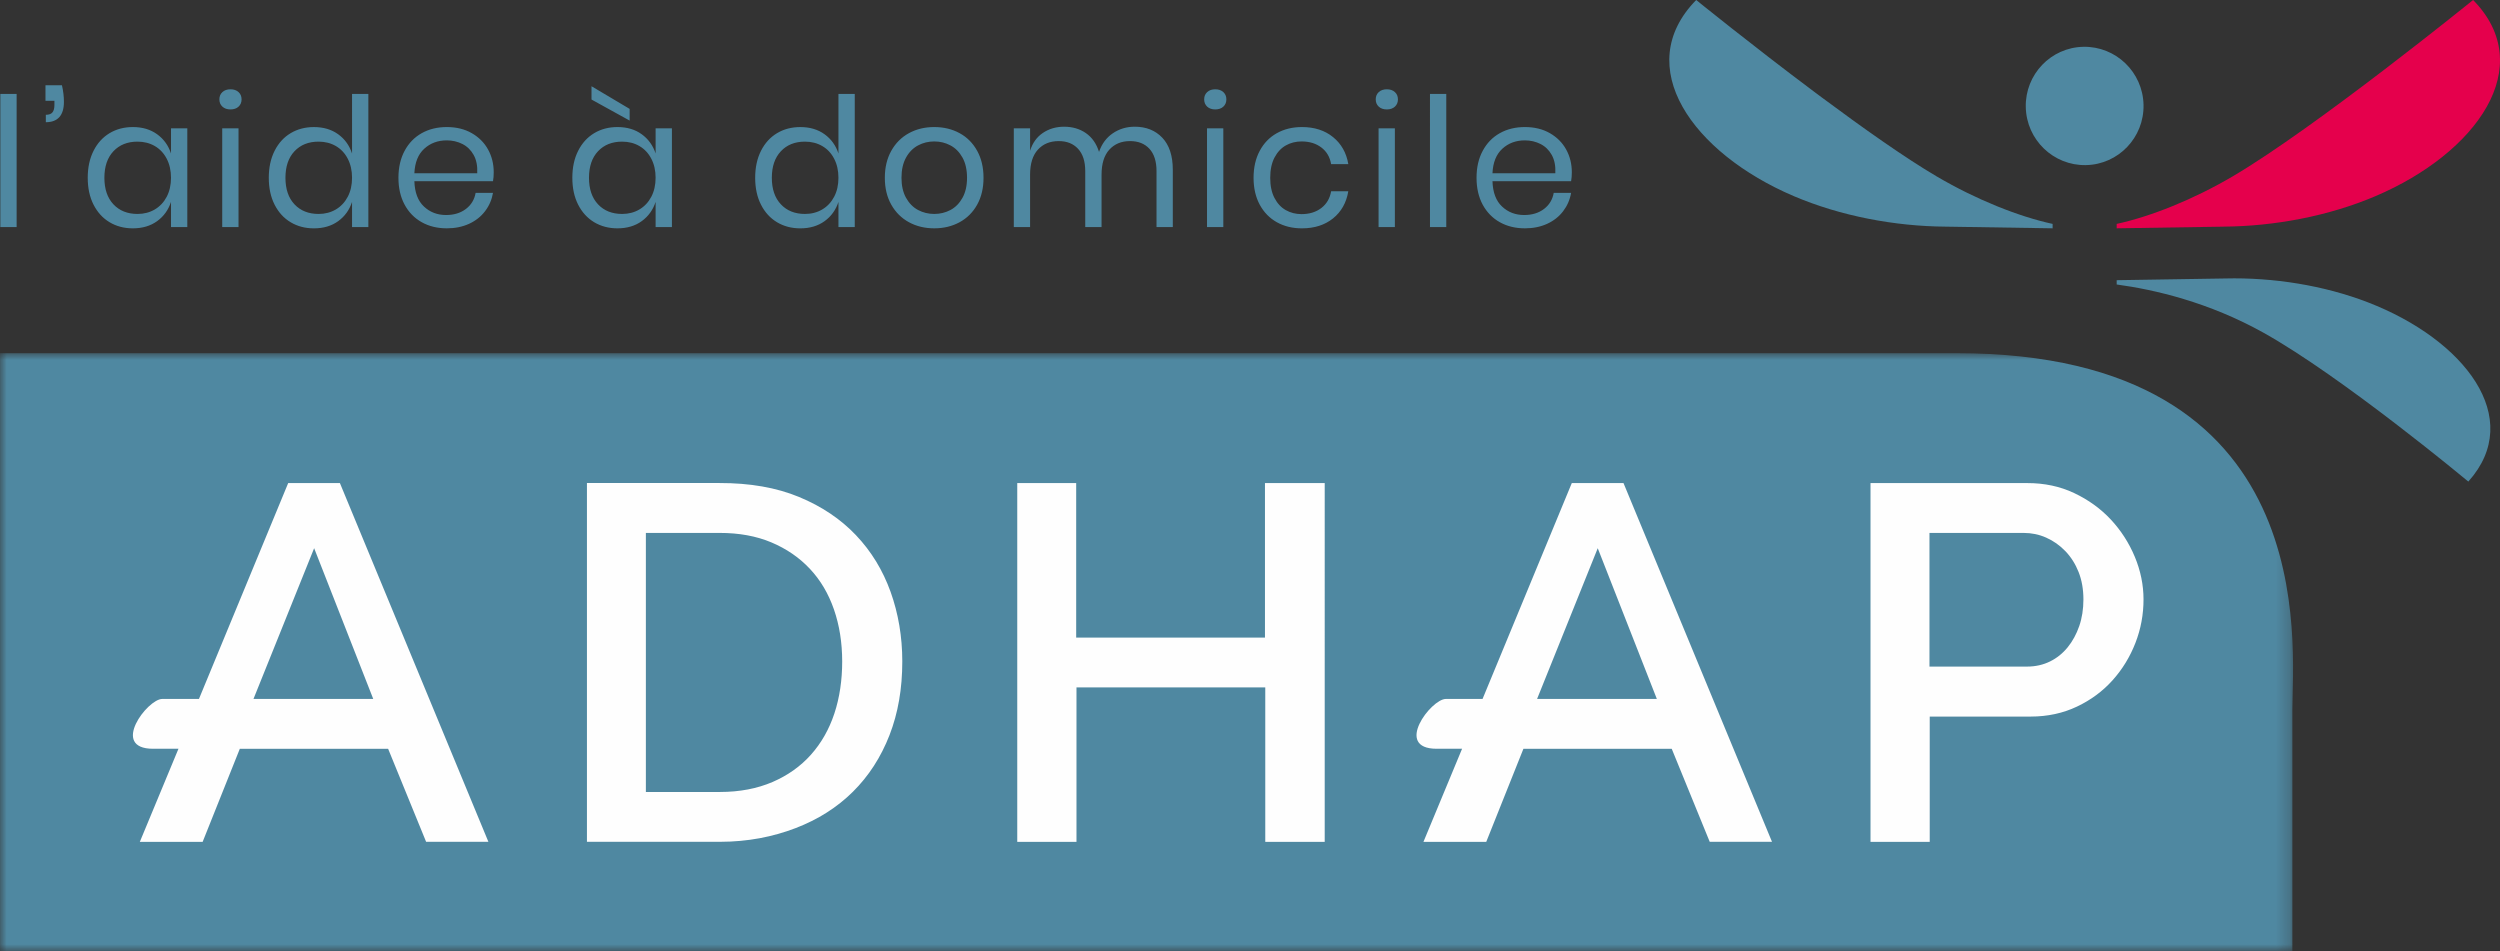<svg xmlns="http://www.w3.org/2000/svg" xmlns:xlink="http://www.w3.org/1999/xlink" viewBox="0 0 184 70"><rect x="0" y="0" width="184" height="70" fill="#333333" stroke="none"/><defs/><defs><path id="a" d="M0 0h168.769v44.005H0z"/></defs><g fill="none" fill-rule="evenodd"><path fill="#4F88A1" d="M163.783 20.495c3.497-.086 7.244.502 10.503 1.76 7.072 2.73 11.592 8.504 7.382 13.188 0 0-9.257-7.708-15.075-10.955-4.03-2.249-8.015-3.172-10.805-3.55v-.316zM124.84 0s4.068 3.298 8.658 6.734l.576.43c2.988 2.223 6.132 4.449 8.476 5.826 2.89 1.698 6.017 2.947 8.522 3.489v.325l-7.863-.123c-3.766-.026-7.761-.785-11.193-2.249C124.568 11.256 120.04 4.894 124.84 0zm28.497 3.445c2.393-.047 4.375 1.864 4.427 4.268.052 2.405-1.847 4.392-4.24 4.439-2.393.046-4.376-1.865-4.427-4.27-.051-2.403 1.847-4.39 4.24-4.437z"/><path fill="#E5004C" d="M163.652 16.68c3.766-.025 7.761-.784 11.193-2.248C182.293 11.256 186.82 4.894 182.02 0c0 0-11.586 9.391-17.71 12.99-2.89 1.698-6.018 2.947-8.522 3.489v.325l7.863-.123z"/><g transform="translate(0 25.995)"><mask id="b" fill="#fff"><use xlink:href="#a"/></mask><path fill="#4F88A1" d="M0 0h144.015c27.034 0 24.704 21.535 24.704 26.216v17.79H-.001V0z" mask="url(#b)"/></g><path fill="#FEFEFE" d="M113.129 51.442l4.465-11.094 4.35 11.094h-8.815zm2.555-15.887l-6.568 15.887h-2.7c-1.089 0-3.867 3.667-.672 3.667h1.865l-2.843 6.85h4.622l2.735-6.847h10.916l2.796 6.845h4.584L119.49 35.555h-3.807zM18.656 51.442l4.465-11.094 4.35 11.094h-8.815zm2.555-15.887l-6.568 15.887h-2.7c-1.09 0-3.867 3.667-.672 3.667h1.864l-2.843 6.85h4.623l2.735-6.847h10.916l2.796 6.845h4.584L25.017 35.555h-3.806zm40.197 16.963c-.386 1.164-.961 2.174-1.722 3.028-.763.855-1.706 1.525-2.83 2.01-1.126.484-2.413.732-3.862.733h-5.458V39.223h5.43c1.423-.001 2.692.228 3.805.696 1.113.469 2.059 1.118 2.836 1.946.778.828 1.367 1.824 1.77 2.986.403 1.164.606 2.438.608 3.824.002 1.362-.19 2.679-.577 3.843M63 39.39c-1.127-1.186-2.526-2.125-4.196-2.816-1.67-.69-3.618-1.027-5.843-1.023h-9.762v26.406h9.8c2.044-.002 3.894-.37 5.55-1.005 1.654-.633 3.063-1.526 4.226-2.68 1.162-1.152 2.06-2.54 2.692-4.162.631-1.622.945-3.436.942-5.442-.002-1.806-.29-3.508-.86-5.104-.573-1.596-1.422-2.987-2.55-4.174m90.033 6.69c-.206.595-.49 1.115-.851 1.561-.362.446-.794.793-1.298 1.042-.504.248-1.067.377-1.688.378h-7.186v-9.837h6.939c.569-.001 1.12.11 1.65.345.53.235 1.003.568 1.418 1 .414.433.738.946.972 1.54.233.593.351 1.261.352 2.003 0 .719-.102 1.374-.308 1.968m4.087-5.106c-.429-1.025-1.019-1.94-1.77-2.744-.752-.803-1.651-1.45-2.7-1.945-1.048-.493-2.193-.731-3.435-.73H137.67V61.96h4.358v-9.22h7.444c1.242-.002 2.373-.25 3.394-.735 1.021-.484 1.893-1.128 2.616-1.934.724-.805 1.285-1.722 1.685-2.75.399-1.027.598-2.098.596-3.212-.001-1.063-.216-2.109-.644-3.136m-64.017-5.417v11.372H79.207V35.556H74.87v26.403h4.359V50.591h13.895v11.368h4.375V35.556z"/><path fill="#4F88A1" d="M9.778 9.351c.703 0 1.299.177 1.786.53.488.353.829.825 1.022 1.416V9.444h1.2v7.27h-1.2v-1.855c-.193.592-.534 1.064-1.022 1.417-.487.353-1.083.53-1.786.53-.641 0-1.212-.15-1.713-.45-.501-.3-.894-.731-1.18-1.292-.285-.56-.428-1.22-.428-1.979 0-.76.143-1.42.428-1.986.286-.565.679-.998 1.18-1.298.5-.3 1.072-.45 1.713-.45zm17.333-2.436v9.798h-1.2V14.86c-.193.592-.533 1.064-1.02 1.417-.488.353-1.084.53-1.787.53-.641 0-1.213-.15-1.713-.45-.502-.3-.895-.731-1.18-1.292-.286-.56-.428-1.22-.428-1.979 0-.76.142-1.42.428-1.986.285-.565.678-.998 1.18-1.298.5-.3 1.072-.45 1.713-.45.703 0 1.299.177 1.786.53.488.353.828.825 1.021 1.416V6.915h1.2zm35.799 0v9.798h-1.2V14.86c-.193.592-.533 1.064-1.021 1.417-.488.353-1.083.53-1.786.53-.642 0-1.213-.15-1.714-.45-.5-.3-.894-.731-1.18-1.292-.285-.56-.428-1.22-.428-1.979 0-.76.143-1.42.428-1.986.286-.565.68-.998 1.18-1.298.501-.3 1.072-.45 1.714-.45.703 0 1.298.177 1.786.53.488.353.828.825 1.021 1.416V6.915h1.2zm49.322 2.436c.703 0 1.316.15 1.839.45.522.3.923.702 1.2 1.205.276.504.415 1.06.415 1.669 0 .256-.018.476-.053.661h-5.787c.026.83.262 1.453.706 1.867.443.416.986.623 1.627.623.58 0 1.065-.148 1.457-.444.39-.296.63-.69.718-1.185h1.279c-.088.503-.284.954-.587 1.35-.303.398-.696.707-1.18.928-.483.22-1.028.33-1.634.33-.694 0-1.31-.15-1.845-.45-.537-.3-.956-.73-1.26-1.29-.303-.561-.454-1.22-.454-1.98 0-.759.151-1.421.455-1.986.303-.565.722-.997 1.259-1.298.535-.3 1.15-.45 1.845-.45zm-43.47 0c.694 0 1.316.15 1.865.45.55.3.98.733 1.292 1.298.312.565.468 1.227.468 1.986 0 .76-.156 1.42-.468 1.98-.312.56-.743.99-1.292 1.29-.55.3-1.17.45-1.865.45-.694 0-1.316-.15-1.865-.45-.55-.3-.982-.73-1.298-1.29-.317-.56-.475-1.22-.475-1.98s.158-1.421.475-1.986c.316-.565.748-.997 1.298-1.298.55-.3 1.17-.45 1.865-.45zm-23.317 0c.703 0 1.299.177 1.786.53.488.353.829.825 1.022 1.416V9.444h1.2v7.269h-1.2V14.86c-.193.59-.534 1.063-1.022 1.416-.487.353-1.083.53-1.786.53-.641 0-1.212-.15-1.713-.45-.5-.3-.894-.731-1.18-1.292-.286-.56-.428-1.22-.428-1.98 0-.758.142-1.42.428-1.985.286-.565.68-.997 1.18-1.298.5-.3 1.072-.45 1.713-.45zm-12.56 0c.702 0 1.315.15 1.838.45.523.3.923.702 1.2 1.205.276.504.415 1.06.415 1.669 0 .256-.018.476-.053.661h-5.787c.026.83.262 1.453.706 1.867.443.416.986.623 1.627.623.58 0 1.066-.148 1.457-.444.39-.296.63-.69.718-1.185h1.279c-.088.503-.283.954-.587 1.35-.303.398-.696.707-1.18.928-.483.22-1.028.33-1.634.33-.694 0-1.31-.15-1.845-.45-.536-.3-.956-.73-1.259-1.29-.303-.561-.455-1.22-.455-1.98 0-.759.152-1.421.455-1.986.303-.565.723-.997 1.259-1.298.536-.3 1.151-.45 1.845-.45zm62.937 0c.923 0 1.687.247 2.294.742.606.494.98 1.156 1.12 1.986H97.97c-.088-.52-.328-.93-.72-1.225-.39-.296-.875-.444-1.455-.444-.422 0-.807.098-1.154.291-.347.195-.626.493-.837.894-.21.402-.316.899-.316 1.49 0 .592.105 1.088.316 1.49.21.401.49.7.837.893.347.195.732.291 1.154.291.58 0 1.065-.15 1.456-.45.391-.3.63-.71.719-1.231h1.265c-.14.839-.514 1.503-1.12 1.993-.607.49-1.371.735-2.294.735-.694 0-1.31-.15-1.845-.45-.537-.3-.956-.731-1.26-1.292-.302-.56-.454-1.22-.454-1.979 0-.76.152-1.421.455-1.986.303-.565.722-.998 1.259-1.298.536-.3 1.15-.45 1.845-.45zm-12.311-.026c.844 0 1.523.271 2.037.814.513.543.77 1.327.77 2.35v4.224H85.12v-4.118c0-.715-.173-1.262-.52-1.642-.347-.38-.824-.569-1.43-.569-.633 0-1.14.21-1.523.63-.382.418-.573 1.034-.573 1.846v3.853h-1.2v-4.118c0-.715-.176-1.262-.527-1.642-.351-.38-.826-.569-1.424-.569-.641 0-1.153.21-1.535.63-.382.418-.574 1.034-.574 1.846v3.853h-1.199v-7.27h1.2V11.1c.175-.574.49-1.013.942-1.318.453-.304.973-.456 1.562-.456.615 0 1.148.157 1.602.47.452.313.775.774.968 1.383.202-.591.54-1.048 1.015-1.37.475-.322 1.01-.483 1.608-.483zm22.935-2.41v9.797h-1.2V6.914h1.2zm-3.783 2.528v7.27h-1.2v-7.27h1.2zm-12.627 0v7.27h-1.2v-7.27h1.2zM1.224 6.914v9.798H.025V6.914h1.2zm16.331 2.53v7.268h-1.199V9.443h1.2zm-7.434.98c-.738 0-1.329.236-1.773.708-.444.472-.665 1.123-.665 1.953 0 .83.221 1.481.665 1.953.444.472 1.035.708 1.773.708.474 0 .898-.11 1.272-.33.373-.221.666-.532.877-.934.21-.402.316-.867.316-1.397s-.105-.998-.316-1.403c-.211-.407-.504-.717-.877-.934-.374-.216-.798-.324-1.272-.324zm13.326 0c-.738 0-1.33.236-1.773.708-.444.472-.665 1.123-.665 1.953 0 .83.221 1.481.665 1.953.444.472 1.035.708 1.773.708.474 0 .898-.11 1.272-.33.373-.221.665-.532.876-.934.211-.402.316-.867.316-1.397s-.105-.998-.316-1.403c-.21-.407-.503-.717-.876-.934-.374-.216-.798-.324-1.272-.324zm45.315-.014c-.43 0-.828.097-1.193.292-.364.194-.66.492-.883.894-.224.401-.336.897-.336 1.489 0 .582.112 1.074.336 1.476.224.402.519.7.883.894.365.194.763.291 1.193.291.43 0 .828-.097 1.193-.291.364-.194.659-.492.883-.894.224-.402.336-.894.336-1.476 0-.592-.112-1.088-.336-1.49-.224-.401-.519-.699-.883-.893-.365-.195-.762-.292-1.193-.292zm-9.517.014c-.738 0-1.328.236-1.772.708-.444.472-.666 1.123-.666 1.953 0 .83.222 1.481.666 1.953.444.472 1.034.708 1.772.708.475 0 .899-.11 1.272-.33.374-.221.666-.532.877-.934.211-.402.316-.867.316-1.397s-.105-.998-.316-1.403c-.21-.407-.503-.717-.877-.934-.373-.216-.797-.324-1.272-.324zm-13.457 0c-.738 0-1.33.236-1.773.708-.444.472-.665 1.124-.665 1.953 0 .83.221 1.48.665 1.953.444.472 1.035.708 1.773.708.474 0 .898-.11 1.272-.33.374-.221.666-.532.877-.934.21-.402.316-.867.316-1.397s-.105-.997-.316-1.404c-.211-.405-.503-.716-.877-.933-.374-.217-.798-.324-1.272-.324zm66.444-.093c-.66 0-1.212.205-1.661.616-.448.41-.69 1.013-.725 1.807h4.627c.026-.538-.062-.989-.264-1.35-.202-.362-.479-.631-.83-.808-.352-.176-.734-.265-1.147-.265zm-79.348 0c-.659 0-1.212.205-1.66.616-.45.41-.69 1.013-.726 1.807h4.627c.026-.538-.061-.989-.264-1.35-.202-.362-.478-.631-.83-.808-.352-.176-.734-.265-1.147-.265zM4.56 6.28c.097.424.145.83.145 1.218 0 .495-.112.867-.336 1.12-.224.25-.556.377-.996.377V8.45c.229 0 .392-.06.488-.18.097-.118.145-.301.145-.548v-.305h-.658v-1.14H4.56zm38.975.067l2.807 1.668v.86l-2.807-1.549v-.98zm-26.572.225c.246 0 .444.068.593.205.15.137.224.316.224.536 0 .22-.074.4-.224.537-.149.137-.347.204-.593.204s-.444-.067-.593-.204c-.15-.137-.224-.316-.224-.537 0-.22.074-.399.224-.536.15-.137.347-.205.593-.205zm72.48 0c.246 0 .444.068.594.205.15.137.224.316.224.536 0 .22-.075.4-.224.537-.15.137-.348.204-.593.204-.247 0-.444-.067-.594-.204-.149-.137-.223-.316-.223-.537 0-.22.074-.399.223-.536.15-.137.347-.205.594-.205zm12.628 0c.246 0 .443.068.593.205.15.137.224.316.224.536 0 .22-.075.4-.224.537-.15.137-.347.204-.593.204-.247 0-.444-.067-.594-.204-.149-.137-.223-.316-.223-.537 0-.22.074-.399.223-.536.15-.137.347-.205.594-.205z"/></g></svg>
